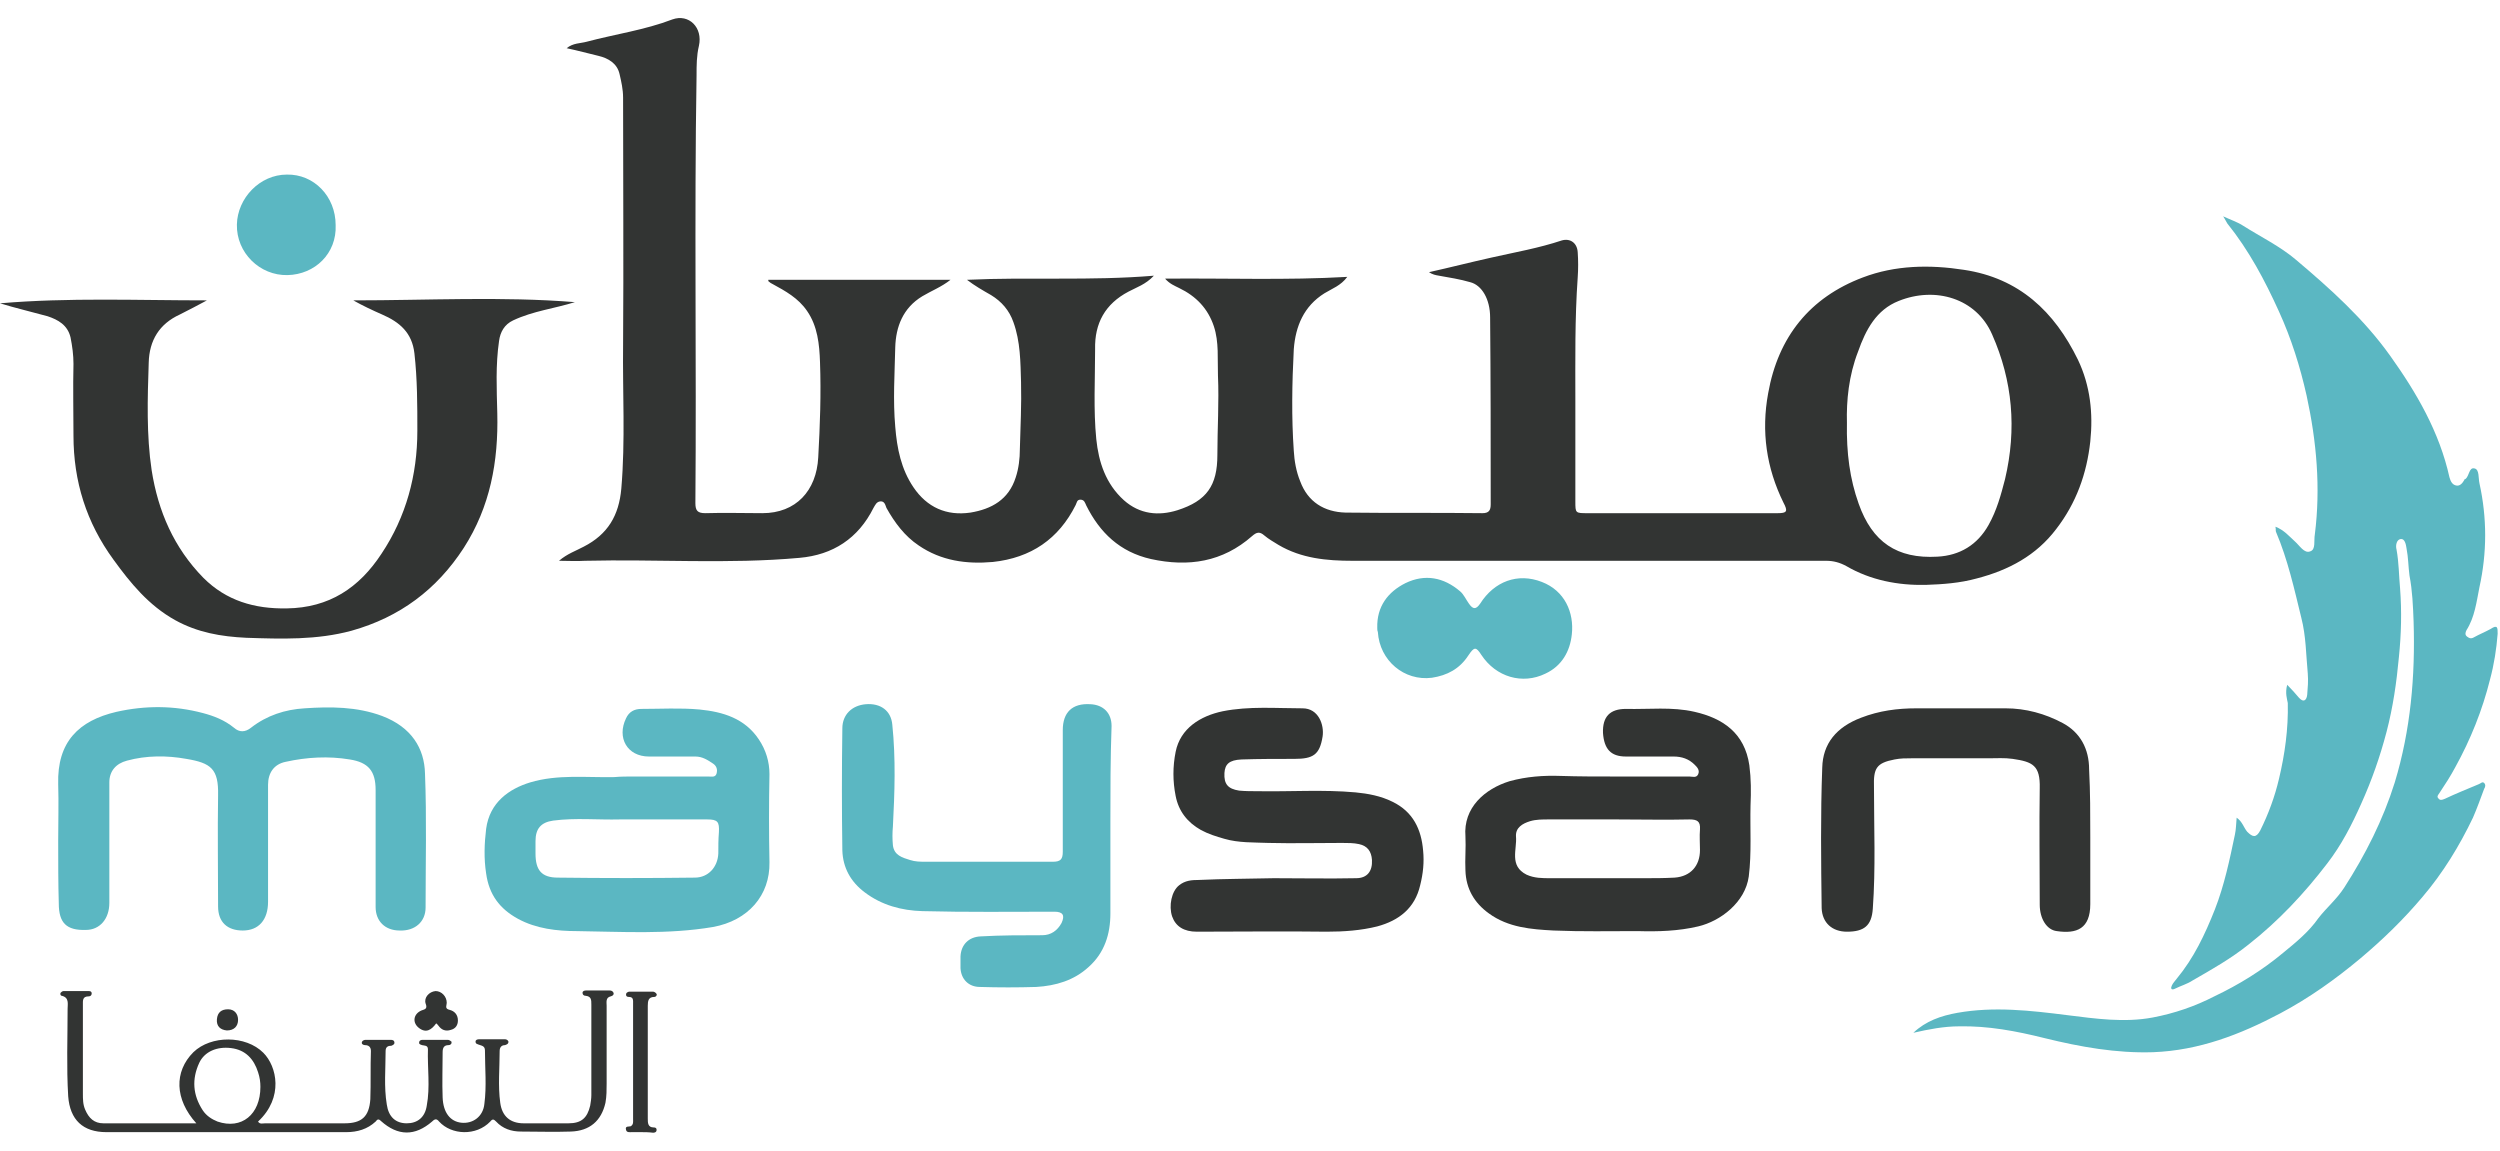 <svg xmlns="http://www.w3.org/2000/svg" xmlns:xlink="http://www.w3.org/1999/xlink" id="Layer_1" x="0px" y="0px" viewBox="0 0 425.3 195.8" style="enable-background:new 0 0 425.3 195.8;" xml:space="preserve"><style type="text/css">	.st0{fill:#323433;}	.st1{fill:#5BB7C2;}</style><g>	<path class="st0" d="M95.1,95.4c1.4-1.2,2.9-1.7,4.2-2.4c4.1-2.1,6-5.3,6.4-9.9c0.7-8.2,0.2-16.3,0.3-24.5c0.1-14,0-28,0-42  c0-1.4-0.3-2.7-0.6-4c-0.4-1.8-1.9-2.7-3.6-3.1c-1.7-0.4-3.5-0.9-5.4-1.3c1.1-0.9,2.3-0.8,3.4-1.1c4.9-1.3,9.9-2,14.6-3.8  c2.8-1,5.2,1.4,4.5,4.5c-0.4,1.7-0.4,3.3-0.4,5c-0.4,24.3,0,48.6-0.2,72.8c0,1.3,0.4,1.7,1.7,1.7c3.2-0.1,6.5,0,9.7,0  c5.7,0,9.2-3.8,9.5-9.5c0.3-5.4,0.5-10.8,0.3-16.2c-0.1-3-0.4-6.1-2.2-8.7c-1.5-2.2-3.7-3.4-5.9-4.6c-0.2-0.1-0.4-0.2-0.6-0.4  c-0.1,0-0.1-0.2-0.1-0.3c10.4,0,20.7,0,31,0c-1.5,1.2-3.3,1.9-4.8,2.8c-3.3,2-4.5,5.2-4.6,8.7c-0.1,4.5-0.4,9,0,13.5  c0.3,3.7,1,7.2,3.1,10.3c2.3,3.4,5.6,4.9,9.7,4.3c3.6-0.6,6.5-2.2,7.7-6c0.5-1.5,0.7-3.2,0.7-4.8c0.1-3.8,0.3-7.6,0.2-11.4  c-0.1-3.4-0.1-6.9-1.3-10.2c-0.7-2-2-3.5-3.8-4.6c-1.4-0.8-2.8-1.6-4.1-2.6c10.5-0.5,21,0.2,31.8-0.7c-1.4,1.5-3,2-4.3,2.7  c-4,2.1-5.8,5.4-5.7,9.8c0,5.1-0.3,10.3,0.2,15.3c0.4,3.9,1.6,7.6,4.7,10.4c2.7,2.4,5.9,2.7,9.1,1.7c5-1.6,6.8-4.2,6.8-9.4  c0-4.5,0.3-9,0.1-13.5c-0.1-2.8,0.2-5.7-0.7-8.4c-1-3-3-5.1-5.9-6.5c-0.8-0.4-1.6-0.7-2.4-1.6c10.4-0.1,20.6,0.3,31-0.3  c-1.1,1.5-2.6,2-3.9,2.8c-3.5,2.2-4.9,5.6-5.2,9.5c-0.3,5.8-0.4,11.6,0,17.3c0.1,1.7,0.4,3.5,1.1,5.2c1.3,3.5,4.1,5.2,7.7,5.3  c7.8,0.1,15.5,0,23.3,0.1c1.1,0,1.4-0.5,1.4-1.5c0-10.6,0-21.2-0.1-31.8c0-3.1-1.4-5.5-3.4-6c-1.7-0.5-3.6-0.8-5.3-1.1  c-0.6-0.1-1.1-0.2-1.7-0.6c3.6-0.8,7.1-1.7,10.7-2.5c4-0.9,8-1.6,11.9-2.9c1.4-0.4,2.6,0.4,2.7,2c0.1,1.4,0.1,2.9,0,4.3  c-0.5,7-0.4,14.1-0.4,21.1c0,5.7,0,11.4,0,17c0,2,0,2,2.1,2c10.7,0,21.5,0,32.3,0c1.6,0,1.8-0.3,1-1.8c-2.9-5.9-3.8-12.1-2.6-18.6  c1.7-9.6,7.1-16.3,16.1-19.7c5.5-2.1,11.4-2.2,17.2-1.3c9.4,1.4,15.4,7.1,19.4,15.3c2.1,4.4,2.6,9.1,2.1,13.9  c-0.6,5.5-2.4,10.5-5.8,14.9c-3.4,4.5-8.1,7-13.5,8.4c-2.9,0.8-5.8,1-8.7,1.1c-4.7,0.1-9.4-0.8-13.5-3.2c-1.1-0.6-2.2-0.9-3.4-0.9  c-26.9,0-53.8,0-80.6,0c-4.4,0-8.7-0.4-12.6-2.7c-0.8-0.5-1.7-1-2.4-1.6c-0.8-0.7-1.3-0.6-2.1,0.1c-5,4.4-10.8,5.3-17.2,3.9  c-5.3-1.2-8.7-4.5-11-9.1c-0.2-0.4-0.3-1-1-1c-0.6,0-0.6,0.5-0.8,0.9c-2.9,5.8-7.6,9-14.1,9.7c-4.5,0.4-8.8-0.2-12.6-2.8  c-2.4-1.6-4.1-3.9-5.5-6.4c-0.2-0.5-0.3-1.2-1.1-1.1c-0.6,0.1-0.8,0.6-1.1,1.1c-2.6,5.2-6.9,8-12.6,8.5  c-12.1,1.1-24.3,0.2-36.5,0.5C98.1,95.5,96.7,95.4,95.1,95.4z M314.2,71.9c-0.1,5.2,0.5,9.6,2,13.8c2.3,6.5,6.5,9.4,13.4,9  c3.8-0.2,6.8-2,8.7-5.4c1.4-2.5,2.1-5.1,2.8-7.8c2-8.5,1.3-16.7-2.2-24.6c-2.7-6.2-9.7-8.2-15.9-5.7c-3.8,1.5-5.6,4.9-6.9,8.6  C314.5,63.9,314.1,68.2,314.2,71.9z"></path>	<path class="st1" d="M389.1,116.5c0.8,0.8,1.4,1.5,2,2.2c0.8,0.9,1.3,0.4,1.4-0.5c0.1-1.2,0.2-2.4,0.1-3.6  c-0.3-3.2-0.3-6.4-1.1-9.5c-1.2-4.9-2.3-9.9-4.3-14.6c-0.1-0.2,0-0.4-0.1-0.9c1.5,0.6,2.3,1.6,3.3,2.5c0.8,0.7,1.6,2.1,2.6,1.7  c1-0.3,0.6-1.8,0.8-2.9c1-7.9,0.3-15.8-1.4-23.6c-1.1-4.9-2.6-9.7-4.7-14.3c-2.4-5.3-5.1-10.4-8.8-15c-0.2-0.3-0.3-0.6-0.7-1.2  c1.3,0.6,2.5,1,3.4,1.6c3,1.9,6.3,3.5,9,5.8c5.8,4.9,11.5,10,16,16.3c4.5,6.3,8.4,13,10.1,20.7c0.2,0.7,0.5,1.3,1.2,1.4  c0.6,0.1,1-0.4,1.3-0.9c0-0.1,0.1-0.2,0.2-0.2c0.7-0.5,0.6-2.1,1.6-1.8c0.8,0.2,0.6,1.6,0.8,2.5c1.3,5.9,1.3,11.8,0,17.7  c-0.5,2.5-0.8,5.1-2.2,7.3c-0.2,0.4-0.3,0.8,0.1,1.1c0.4,0.3,0.7,0.4,1.2,0.1c0.9-0.5,1.9-0.9,2.8-1.4c1.2-0.8,1.2-0.2,1.2,0.8  c-0.2,2.6-0.6,5.2-1.3,7.8c-1.3,5.2-3.3,10.2-5.9,14.9c-0.8,1.5-1.7,2.9-2.7,4.4c-0.2,0.3-0.5,0.6-0.2,0.9c0.3,0.4,0.6,0.3,1.1,0.1  c1.9-0.9,3.9-1.7,5.8-2.5c0.3-0.1,0.6-0.5,0.9-0.2c0.3,0.3,0.2,0.7,0,1c-0.6,1.6-1.2,3.3-1.9,4.9c-2.3,4.8-5.1,9.4-8.6,13.5  c-3.2,3.8-6.7,7.2-10.5,10.4c-4.3,3.6-8.8,6.8-13.7,9.4c-6.8,3.6-13.8,6.3-21.6,6.6c-6.3,0.2-12.4-0.9-18.5-2.4  c-4.8-1.2-9.6-2.1-14.5-2c-2.6,0-5.2,0.5-7.8,1.1c2.1-2,4.7-2.9,7.5-3.4c6.2-1.1,12.4-0.4,18.7,0.4c4.8,0.6,9.7,1.3,14.5,0.4  c3.7-0.7,7.2-1.9,10.5-3.6c4.2-2,8.1-4.4,11.7-7.4c2.2-1.8,4.4-3.6,6-5.9c1.4-1.8,3.1-3.2,4.4-5.2c3.6-5.6,6.6-11.5,8.6-17.9  c2.7-8.9,3.5-18.1,3.2-27.4c-0.1-2.6-0.2-5.2-0.7-7.8c-0.2-1.5-0.2-3.1-0.5-4.6c-0.1-0.7-0.3-1.7-1-1.6c-0.7,0.1-0.9,1.1-0.7,1.8  c0.4,2.2,0.4,4.4,0.6,6.6c0.3,3.9,0.2,7.8-0.2,11.7c-0.4,4.3-1,8.5-2.1,12.7c-1.1,4.2-2.5,8.2-4.3,12.2c-1.6,3.6-3.4,7.1-5.8,10.2  c-3.9,5.1-8.3,9.8-13.4,13.8c-3,2.4-6.2,4.2-9.5,6.1c-0.9,0.6-2,0.9-3,1.4c-0.2,0.1-0.5,0.2-0.6,0c-0.1-0.1,0-0.4,0.1-0.6  c0.2-0.4,0.5-0.7,0.8-1.1c2.9-3.5,4.8-7.5,6.5-11.8c1.6-4.1,2.5-8.4,3.4-12.7c0.2-0.9,0.2-1.8,0.3-2.9c1,0.7,1.2,1.7,1.8,2.4  c0.9,0.9,1.5,1.1,2.2-0.2c1.4-2.8,2.5-5.8,3.2-8.8c1-4.2,1.6-8.5,1.5-12.9C389.1,119,388.7,117.9,389.1,116.5z"></path>	<path class="st0" d="M97.8,51.4c-3.5,1.1-7.1,1.5-10.5,3.1c-1.5,0.7-2.2,2-2.4,3.5c-0.6,4.1-0.4,8.2-0.3,12.3  c0.2,8.2-1.2,15.9-5.7,22.9c-4.6,7.1-10.9,11.8-19.1,14.1c-5.9,1.6-11.9,1.4-17.9,1.2c-4.3-0.2-8.3-0.9-12.1-3  c-4.5-2.5-7.6-6.3-10.5-10.3c-4.6-6.3-6.8-13.3-6.8-21.1c0-4.1-0.1-8.1,0-12.2c0-1.5-0.2-3-0.5-4.5c-0.5-2.1-2.1-3-3.9-3.6  C5.2,53,2.6,52.4,0,51.6c11.7-1,23.4-0.5,35.2-0.5c-1.5,0.8-3,1.6-4.6,2.4c-3.5,1.6-5.2,4.4-5.3,8.2c-0.2,6.1-0.4,12.3,0.5,18.3  c1.1,7,3.8,13.2,8.8,18.3c3.9,3.9,8.7,5.3,14.2,5.2c7.2-0.1,12.3-3.5,16.1-9.3c4.2-6.3,6.1-13.4,6.1-20.9c0-4.4,0-8.8-0.5-13.2  c-0.4-3.5-2.5-5.3-5.5-6.6c-1.6-0.7-3.3-1.5-4.9-2.4C72.8,51.1,85.3,50.4,97.8,51.4z"></path>	<path class="st1" d="M9.9,143c0-3.2,0.1-6.4,0-9.6c-0.2-7.2,3.5-10.8,9.9-12.3c4.9-1.1,9.8-1.1,14.7,0.2c1.9,0.5,3.7,1.2,5.3,2.5  c0.9,0.8,1.9,0.8,2.9,0c2.7-2.1,5.8-3.1,9.1-3.3c4.4-0.3,8.9-0.3,13.2,1.3c5,1.9,7.2,5.5,7.3,9.8c0.3,7.6,0.1,15.2,0.1,22.8  c0,2.4-1.8,4-4.4,3.9c-2.5,0-4.1-1.6-4.1-4c0-6.6,0-13.3,0-19.9c0-3.2-1.2-4.7-4.4-5.2c-3.6-0.6-7.3-0.4-10.9,0.4  c-2,0.4-3,1.9-3,3.9c0,6.6,0,13.3,0,19.9c0,3.1-1.6,4.9-4.3,4.9c-2.6,0-4.2-1.4-4.2-4.1c0-6.3-0.1-12.6,0-18.9  c0.1-4.5-1.2-5.5-5.4-6.2c-3.3-0.6-6.8-0.6-10.1,0.3c-1.9,0.5-3,1.8-3,3.7c0,6.8,0,13.7,0,20.5c0,2.7-1.6,4.6-4,4.6  c-3.3,0.1-4.6-1.2-4.6-4.5C9.9,150.3,9.9,146.7,9.9,143z"></path>	<path class="st0" d="M274.6,132.1c4.3,0,8.5,0,12.8,0c0.5,0,1.2,0.3,1.5-0.4c0.3-0.7-0.2-1.2-0.6-1.6c-1-1-2.2-1.4-3.6-1.4  c-2.7,0-5.4,0-8.1,0c-2.6,0-3.7-1.3-3.9-4c-0.1-2.8,1.2-4.1,3.9-4.1c3.9,0.1,7.8-0.4,11.7,0.5c4.8,1.1,8.5,3.6,9.3,9.1  c0.3,2.3,0.3,4.5,0.2,6.8c-0.1,4,0.2,8.1-0.3,12.1c-0.6,4.4-4.8,7.6-8.6,8.5c-3.4,0.8-6.8,0.9-10.3,0.8c-4.8,0-9.5,0.1-14.3-0.1  c-3.8-0.2-7.7-0.5-11-2.9c-2.5-1.8-3.9-4.2-4-7.3c-0.1-1.9,0.1-3.9,0-5.8c-0.4-4.9,3.3-8.1,7.5-9.4c2.9-0.8,5.8-1,8.7-0.9  C268.6,132.1,271.6,132.1,274.6,132.1z M275.1,139.4L275.1,139.4c-3.9,0-7.7,0-11.6,0c-1.1,0-2.2,0-3.2,0.3  c-1.3,0.4-2.5,1.1-2.4,2.6c0.2,2.2-1.2,5,1.8,6.5c1.3,0.6,2.7,0.6,4,0.6c5.3,0,10.6,0,16,0c1.7,0,3.4,0,5.2-0.1  c2.7-0.2,4.3-2,4.3-4.7c0-1.2-0.1-2.3,0-3.5c0.1-1.4-0.5-1.7-1.8-1.7C283.4,139.5,279.3,139.4,275.1,139.4z"></path>	<path class="st1" d="M107.9,132.1c4.2,0,8.4,0,12.6,0c0.5,0,1.2,0.2,1.4-0.5c0.2-0.7,0-1.3-0.6-1.7c-0.9-0.6-1.8-1.2-3-1.2  c-2.6,0-5.3,0-7.9,0c-3.7,0-5.5-3.2-3.9-6.5c0.5-1.1,1.4-1.6,2.6-1.6c3.3,0,6.6-0.2,9.9,0.1c4,0.4,7.7,1.5,10.1,5.1  c1.2,1.8,1.8,3.8,1.8,5.9c-0.1,5-0.1,10,0,15c0.1,5.6-3.6,9.9-9.6,11c-7.7,1.3-15.5,0.8-23.2,0.7c-3.3,0-6.9-0.4-10-2.1  c-3.1-1.7-4.9-4.1-5.4-7.7c-0.4-2.6-0.3-5.1,0-7.6c0.6-4.5,3.9-6.8,7.5-7.9c4.7-1.4,9.5-0.8,14.3-0.9  C105.6,132.1,106.7,132.1,107.9,132.1L107.9,132.1z M108.2,139.4c-0.9,0-1.8,0-2.7,0c-3.8,0.1-7.6-0.3-11.4,0.2  c-2.1,0.3-3,1.4-3,3.5c0,0.7,0,1.4,0,2.1c0,2.8,1,4.1,3.8,4.1c7.7,0.1,15.5,0.1,23.3,0c2.3,0,3.9-1.8,4-4.1c0-1.2,0-2.4,0.1-3.6  c0.1-1.8-0.2-2.2-2-2.2C116.3,139.4,112.3,139.4,108.2,139.4z"></path>	<path class="st1" d="M188.9,139.9c0,5.2,0,10.3,0,15.5c0,3.5-1,6.7-3.7,9.1c-2.5,2.3-5.6,3.2-8.9,3.4c-3.2,0.1-6.4,0.1-9.6,0  c-1.9,0-3.2-1.3-3.3-3.2c0-0.7,0-1.3,0-2c0.1-2,1.4-3.3,3.4-3.4c3.5-0.2,7-0.2,10.5-0.2c1.5,0,2.6-0.8,3.3-2.1  c0.6-1.3,0.2-1.9-1.2-1.9c-7.5,0-15,0.1-22.5-0.1c-3.5-0.1-6.9-1-9.8-3.2c-2.4-1.8-3.7-4.2-3.8-7.1c-0.1-6.9-0.1-13.9,0-20.8  c0-2.3,1.6-3.9,4-4.1c2.5-0.2,4.3,1.1,4.5,3.5c0.6,5.8,0.4,11.5,0.1,17.3c-0.1,1.1-0.1,2.1,0,3.2c0.2,1.7,1.6,2.1,2.9,2.5  c0.9,0.3,1.8,0.3,2.7,0.3c7.2,0,14.4,0,21.6,0c1.3,0,1.7-0.4,1.7-1.7c0-6.9,0-13.8,0-20.7c0-3,1.6-4.6,4.7-4.4  c2.2,0.1,3.6,1.5,3.6,3.7C188.9,129.1,188.9,134.5,188.9,139.9z"></path>	<path class="st0" d="M216.7,149.4c4.7,0,9.3,0.1,14,0c1.9,0,2.8-1.2,2.7-3.1c-0.1-1.5-0.8-2.4-2.2-2.7c-0.9-0.2-1.9-0.2-2.9-0.2  c-4.2,0-8.3,0.1-12.5,0c-2.5-0.1-5.1,0-7.5-0.7c-1.4-0.4-2.7-0.8-4-1.5c-2.3-1.3-3.8-3.2-4.3-5.8c-0.5-2.5-0.5-5,0-7.5  c0.8-4,4.2-6.1,8-6.9c4.5-0.9,9.1-0.5,13.6-0.5c2.7,0,3.7,2.8,3.4,4.8c-0.5,3.1-1.6,3.8-4.8,3.8c-3,0-6,0-9,0.1  c-2.1,0.1-2.8,0.8-2.9,2.3c-0.1,1.9,0.6,2.7,2.5,3c1.1,0.1,2.1,0.1,3.2,0.1c5.5,0.1,11.1-0.3,16.6,0.2c2.1,0.2,4.3,0.6,6.3,1.6  c3.5,1.7,4.9,4.7,5.2,8.3c0.2,2,0,3.9-0.5,5.9c-0.9,3.9-3.6,6-7.3,7c-2.8,0.7-5.7,0.9-8.6,0.9c-7.4-0.1-14.7,0-22.1,0  c-2.2,0-3.6-0.9-4.2-2.6c-0.6-1.8-0.1-4.3,1.2-5.3c1-0.8,2.1-0.9,3.3-0.9C208.2,149.5,212.5,149.5,216.7,149.4  C216.7,149.5,216.7,149.4,216.7,149.4z"></path>	<path class="st0" d="M355.6,142.4c0,3.8,0,7.6,0,11.4c0,4.2-2.3,5.1-5.7,4.6c-1.7-0.2-2.9-2.1-2.9-4.5c0-6.6-0.1-13.2,0-19.8  c0.1-3.9-1.2-4.5-4.6-5c-1.4-0.2-2.7-0.1-4.1-0.1c-4.4,0-8.7,0-13.1,0c-1,0-1.9,0-2.9,0.2c-3.1,0.6-3.6,1.5-3.5,4.7  c0,6.9,0.3,13.8-0.2,20.7c-0.2,2.9-1.5,3.9-4.4,3.9c-2.5,0-4.2-1.5-4.3-4c-0.1-8-0.2-15.9,0.1-23.9c0.1-4.1,2.4-6.9,6.6-8.5  c3.1-1.2,6.2-1.6,9.4-1.6c5.1,0,10.1,0,15.2,0c3.4,0,6.7,0.9,9.7,2.5c3,1.6,4.5,4.4,4.5,7.9C355.6,134.7,355.6,138.6,355.6,142.4z"></path>	<path class="st0" d="M33.4,191.1c-3.7-4.1-3.8-8.8-0.5-12.1c3-2.9,8.9-2.9,11.9,0.1c2.3,2.3,3.5,7.6-0.9,11.7  c0.3,0.5,0.8,0.3,1.2,0.3c4.5,0,9,0,13.5,0c2.9,0,4.2-1.1,4.4-4.1c0.1-2.7,0-5.5,0.1-8.2c0-0.7-0.4-1-1-1c-0.3,0-0.7-0.2-0.5-0.6  c0.1-0.2,0.4-0.3,0.6-0.3c1.4,0,2.8,0,4.3,0c0.3,0,0.6,0.1,0.6,0.5c0,0.3-0.3,0.4-0.5,0.5c-0.6,0-1,0.2-1,0.9c0,3-0.3,6.1,0.2,9.1  c0.3,2.1,1.5,3.2,3.4,3.2c1.8,0,3.1-1,3.4-3c0.6-3.2,0.1-6.4,0.2-9.6c0-0.7-0.6-0.6-1-0.7c-0.2-0.1-0.5-0.1-0.5-0.4  c0-0.4,0.3-0.5,0.6-0.5c1.4,0,2.8,0,4.3,0c0.2,0,0.5,0.2,0.6,0.3c0.1,0.4-0.2,0.6-0.5,0.6c-0.8,0-1,0.5-1,1.2c0,2.6-0.1,5.2,0,7.7  c0.1,2.6,1.3,4.1,3.2,4.3c2,0.2,3.7-1.1,3.9-3.2c0.4-3,0.1-6.1,0.1-9.1c0-0.8-0.6-0.8-1.1-1c-0.2-0.1-0.5-0.1-0.5-0.5  c0-0.3,0.3-0.4,0.6-0.4c1.5,0,2.9,0,4.4,0c0.2,0,0.5,0.1,0.6,0.4c0,0.4-0.3,0.5-0.6,0.6c-0.6,0-0.9,0.4-0.9,1  c0,2.9-0.3,5.9,0.1,8.8c0.3,2.3,1.7,3.5,4,3.5c2.5,0,5.1,0,7.6,0c2.2,0,3.2-0.9,3.7-3c0.1-0.6,0.2-1.2,0.2-1.8c0-5.1,0-10.2,0-15.4  c0-0.8,0-1.4-1-1.5c-0.3,0-0.5-0.2-0.5-0.5c0-0.3,0.3-0.4,0.6-0.4c1.3,0,2.6,0,4,0c0.3,0,0.6,0.1,0.7,0.5c0,0.3-0.2,0.4-0.5,0.5  c-0.9,0.2-0.7,1-0.7,1.6c0,4.4,0,8.8,0,13.2c0,1.1,0,2.2-0.2,3.3c-0.7,3.1-2.7,4.8-5.9,4.9c-2.8,0.1-5.7,0-8.5,0  c-1.6,0-3.1-0.5-4.2-1.7c-0.4-0.4-0.6-0.5-1,0c-2.4,2.5-6.6,2.3-8.7,0c-0.4-0.5-0.7-0.5-1.2,0c-2.9,2.5-5.8,2.5-8.7-0.1  c-0.4-0.4-0.6-0.3-0.9,0.1c-1.4,1.3-3.1,1.8-5,1.8c-13.6,0-27.2,0-40.8,0c-4,0-6.2-2.1-6.5-6.1c-0.3-5-0.1-9.9-0.1-14.9  c0-0.8,0.3-1.9-1-2.2c-0.2,0-0.3-0.3-0.2-0.5c0.1-0.1,0.3-0.3,0.5-0.3c1.4,0,2.8,0,4.3,0c0.3,0,0.5,0.1,0.5,0.4  c0,0.3-0.2,0.5-0.5,0.5c-1.1,0-1,0.7-1,1.5c0,5,0,10,0,15c0,1,0,1.9,0.4,2.8c0.6,1.4,1.5,2.3,3.1,2.3  C22.8,191.1,28,191.1,33.4,191.1z M44.3,184.9c0-0.8-0.1-1.6-0.4-2.5c-0.7-2.2-2.1-3.8-4.6-4.1c-2.4-0.3-4.5,0.6-5.4,2.5  c-1.3,2.8-1.1,5.5,0.6,8.1c0.6,0.9,1.5,1.5,2.5,1.9C41.1,192.2,44.3,189.6,44.3,184.9z"></path>	<path class="st1" d="M234.3,106.8c-0.1-3.6,1.8-6.1,4.8-7.6c3.3-1.6,6.5-1,9.3,1.4c0.6,0.5,1,1.4,1.5,2.1c0.7,1,1.2,1,1.9,0  c2.4-3.8,6.4-5.3,10.5-3.7c3.9,1.5,5.5,5.2,5.1,8.9c-0.3,2.9-1.7,5.4-4.5,6.7c-3.9,1.9-8.4,0.6-10.9-3.2c-0.9-1.4-1.2-1.4-2.2,0.1  c-1.5,2.3-3.6,3.4-6.2,3.8c-4.7,0.6-8.9-2.9-9.2-7.8C234.3,107.3,234.3,107,234.3,106.8z"></path>	<path class="st1" d="M57.1,38.3c0.2,4.8-3.5,8.4-8.2,8.5c-4.7,0.1-8.7-3.8-8.6-8.6c0.1-4.5,3.9-8.5,8.5-8.5  C53.4,29.6,57.1,33.4,57.1,38.3z"></path>	<path class="st0" d="M109,192.6c-0.5,0-1,0-1.5,0c-0.4,0-0.9,0.1-1-0.4c-0.2-0.7,0.5-0.5,0.8-0.6c0.5-0.3,0.4-0.8,0.4-1.2  c0-6.5,0-13.1,0-19.6c0-0.6,0.1-1.2-0.7-1.2c-0.3,0-0.5-0.1-0.5-0.4c0-0.3,0.2-0.4,0.5-0.5c1.4,0,2.7,0,4.1,0  c0.2,0,0.5,0.2,0.6,0.4c0.1,0.2-0.1,0.5-0.4,0.5c-1,0-1.1,0.7-1.1,1.5c0,6.4,0,12.8,0,19.2c0,0.7,0,1.5,1,1.5  c0.3,0,0.5,0.1,0.5,0.4c0,0.4-0.3,0.5-0.6,0.5C110.3,192.6,109.7,192.6,109,192.6z"></path>	<path class="st0" d="M74.2,174.1c-0.8,1.1-1.7,1.7-2.9,0.8c-1.2-0.9-1-2.4,0.4-3c0.5-0.2,1.1-0.2,0.7-1.2c-0.3-1,0.6-2,1.7-2.1  c1,0,1.9,0.9,1.9,2c0,0.5-0.4,1,0.5,1.2c0.8,0.2,1.4,0.8,1.4,1.8c0,0.8-0.4,1.4-1.2,1.6c-0.9,0.3-1.6,0-2.1-0.7  C74.4,174.3,74.4,174.2,74.2,174.1z"></path>	<path class="st0" d="M38.6,175.3c-1.1-0.1-1.8-0.7-1.7-1.9c0.1-1.2,0.8-1.7,1.9-1.7c1.1,0,1.7,0.8,1.7,1.8  C40.5,174.6,39.8,175.3,38.6,175.3z"></path></g></svg>